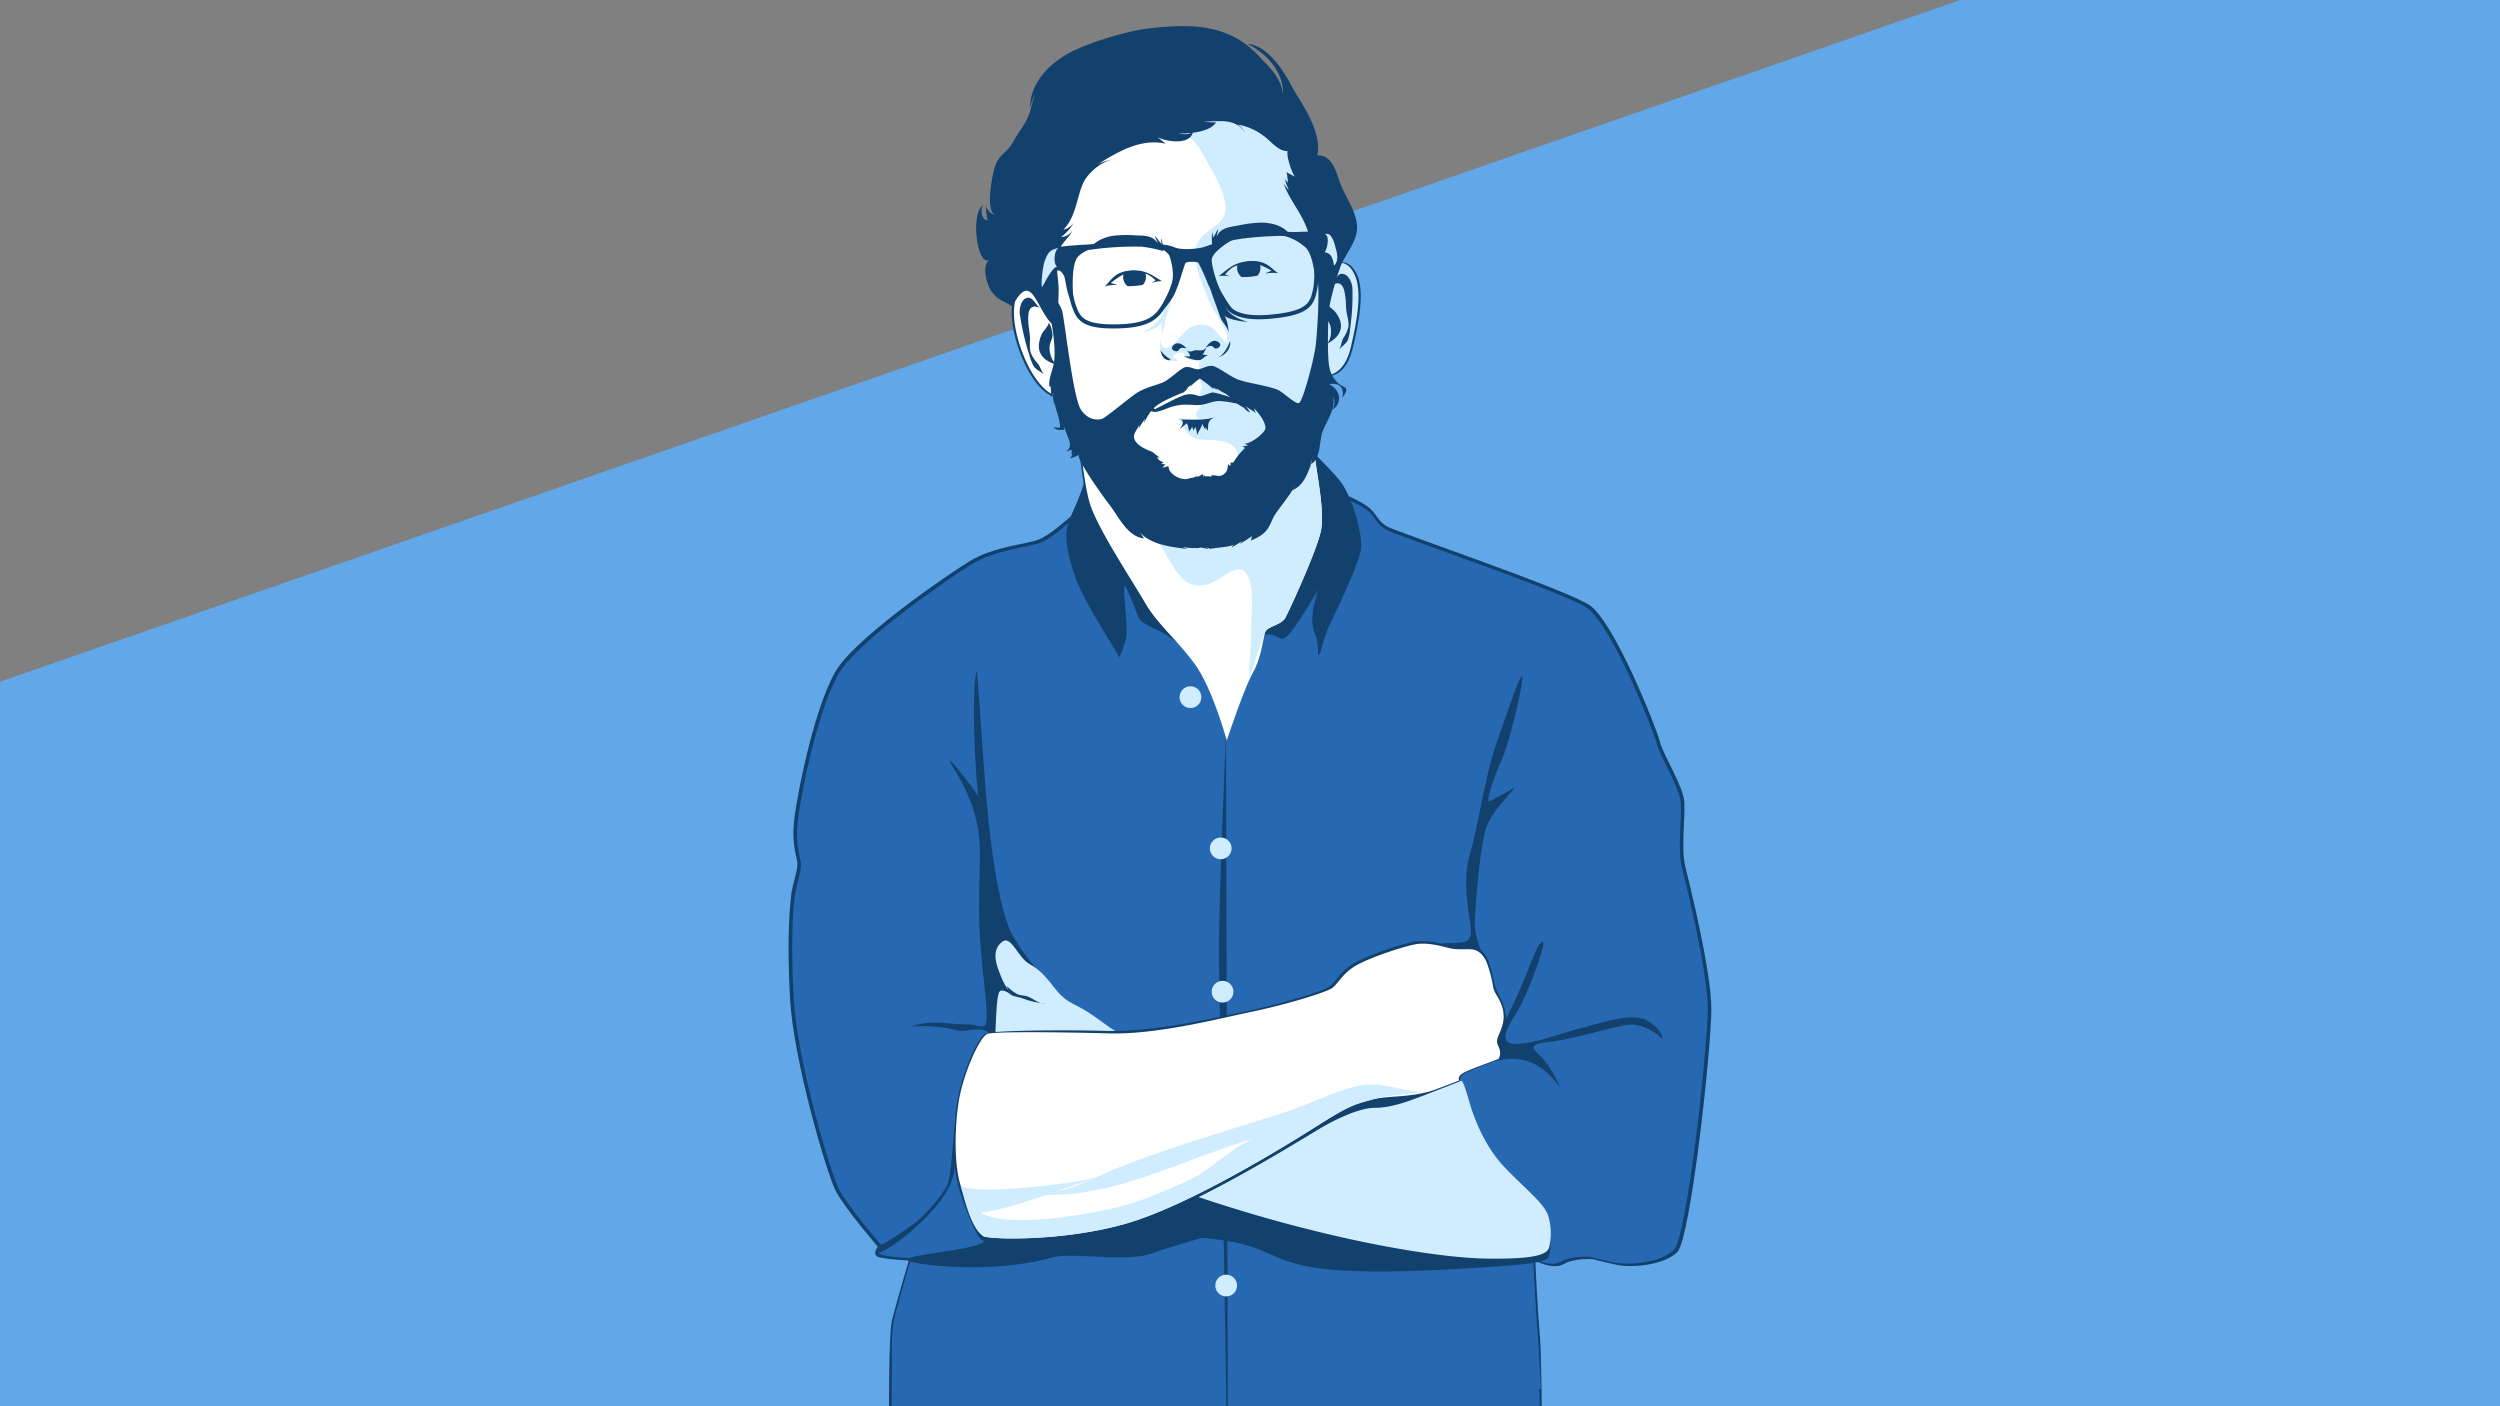 <svg xmlns="http://www.w3.org/2000/svg" width="768" height="432"><rect width="100%" height="100%" fill="#808080" stroke="none"/><defs><clipPath id="a"><path class="a" d="M0 0h768v432H0z"/></clipPath><clipPath id="b"><path class="a" d="M391.17 83.28A10.76 10.76 0 00388 81.1a8.48 8.48 0 00-6.25-.43 12.59 12.59 0 00-5.13 2.78l-.94.94a20.29 20.29 0 004 .64 22.87 22.87 0 006.67-.34c2.61-.64 3.13-1 4.45-1.15"/></clipPath><clipPath id="c"><path class="a" d="M340.73 87.15a10.52 10.52 0 012.79-2.61 8 8 0 015.91-1.28 12 12 0 015.28 2l1 .81A19.7 19.7 0 01352 87.3a21.48 21.48 0 01-6.43.58c-2.58-.27-3.12-.59-4.41-.53"/></clipPath><style>.a,.j{fill:none}.d{fill:#12416d}.e{fill:#2668b2}.f{fill:#fff}.g{fill:#d0ecff}.j{stroke:#12416d;stroke-miterlimit:10;stroke-width:1.26px}</style></defs><g clip-path="url(#a)"><path fill="#62a8e8" d="M607.93-2L-18.91 216v216.55h805.82V-2H607.93z"/><path class="d" d="M416.77 84.15c-2.79-5.78-7.33-3.5-10.8-.51-.41-5.66-.11-11-2.84-23.34-3.64-16.47-15.26-31.89-46.8-29.47S316.81 66.19 317.85 71c.72 3.36 2.44 10.29 3.94 18.48-3.92-2.38-8.81-4-10.53 2.59-1.77 6.75 1.89 17.54 5.44 23.17 3.29 5.22 6.71 7.64 10.55 6.71a74.67 74.67 0 003.75 10.47c.48 5.65 1.64 17.25 3.38 23 2.34 7.8 13.25 24.18 17.15 30.94s10.14 11.69 15.6 19.23 9.87 23.69 9.87 23.69 5.2-15.86 8.06-21.06 3.12-10.92 3.9-12.74 4.94-2.08 6.24-4.41 10.4-22.1 11.18-27.56-.52-12.48-1.82-21.32a40.65 40.65 0 01.78-15.86l-1.75.07c1.22-3.9 2.24-7.7 2.9-10.85 4.54.5 7.69-2.59 9.15-8.87 1.89-7.97 3.65-17.33 1.13-22.53z"/><path class="d" d="M410.47 150.74s7.31 2.92 10 5.12 2.68 4.38 6.09 6.09 54.09 19 61.64 23.88 20.47 37.28 21.69 41.9 7.31 13.89 7.55 18.77-1 14.37.24 19.49 8.05 32.16 8.05 44.1-6.34 70.41-10.48 74.56-14.38 4.87-18.76 3.89-7.07-1.7-7.07-1.7-5.6-.49-9 1.46-8.78-1-8.78-1 .74 15.83 1.47 23.87 1 78.65 1 78.65H273.78s-1.7-76.6.24-84.23 5.17-18.36 5.17-18.36-7.89-.39-9.57-1.16 0-3.11 0-3.11-10.22-11.89-12.93-17.2-12.93-39.83-14-59.09.05-29.14.39-31.9 1.9-7.24 1.9-9.31-1.9-5.52-1-13.62 6.73-37.42 13.8-47.25 32.76-27.76 40.17-32.24 17.42-5.17 21-6.55 8.45-5.87 12.76-9.49"/><path class="e" d="M410.27 151.81s7.25 2.9 9.91 5.07 2.66 4.36 6 6.05 53.68 18.86 61.17 23.69 20.31 37 21.52 41.59 7.25 13.78 7.49 18.61-1 14.27.25 19.35 8 31.91 8 43.76-6.28 69.87-10.39 74-14.27 4.84-18.62 3.87-7-1.69-7-1.69-5.56-.49-9 1.45-8.7-1-8.7-1 .73 15.72 1.45 23.69 1 16.44 1 16.44H274.63s-1.69-14.4.23-22 5.14-18.18 5.14-18.18-7.83-.39-9.5-1.16 0-3.08 0-3.08-10.14-11.8-12.83-17.07-12.83-39.52-13.86-58.64 0-28.91.39-31.65 1.88-7.19 1.88-9.24-1.89-5.48-1-13.52 6.67-37.13 13.69-46.88 32.51-27.54 39.86-32 17.28-5.14 20.88-6.5 8.38-5.82 12.66-9.41"/><path class="d" d="M440.21 295.83s-.31-6.14 4.6-6.14 7.06 0 7.06-3.69-3.07-14.12-.31-23.63 4.61-24 8.29-34.38 6.75-20 7.68-20.26-3.38 19.34-6.14 25.48-5.22 13.79-3.69 12.89 3.69-1.84 6.76-3.69-5.53 5.53-7.68 11.36-3.37 22.41-3.68 28.55 1.84 8.9 3.68 14.43 6.45 14.12 5.83 16.27c7.37-14.43 8.91-22.41 11.05-23.64s-4.6 16.88-8 22.1-5.21 9.52.62 9.21 12.58-3.07 19.64-4.91 15.66-4.91 20.26-2.15 4.61 5.53 4.61 5.53-5.53-5.22-11.05-4.3-16 4.3-23.95 5.22-4 2.45-1.22 5.83a35.44 35.44 0 014.6 8c-4.3-5.67-9.32-9.48-17-8.46-5.22.69-10 2.32-15.05 3.79M300 206.21c.33-1.27 2.11 31.07 3.69 46.07s4 28.43 7.11 34.48 9.21 13.17 16.84 21.06 8.69 20 8.69 20-38.43 24.22-37.91 22.9 3.35-28.83 5.72-33c-2-3-7.82-.39-10.19-1.18s-10.53-1.84-14.48-1.05c6.05-2.37 11.58-.79 17.64-.79s7.1 5.26 5-14.74-1.11-22.67-1.11-38.47-8.95-26.06-9.22-27.64 9.57 11.47 8.95 11.06c-.73-.53-2.61-31.59-.73-38.7z"/><path class="e" d="M472.4 410.26c-.66-7.28-1.32-21-1.43-23.34-3-2.08-6.09-4.19-9.86-6.83-4-2.8-52.32-16.38-56.72-17s-40.53-5-42.93-4.4-50.32 18.77-50.92 19-6.59 3.4-11 5.39a41.56 41.56 0 01-19.61 3.61c-.42 1.41-3.3 11-5.08 18-1.92 7.57-.23 84-.23 84h198.75s-.24-70.45-.97-78.43z"/><path class="d" d="M376.63 225.69s-2.39 52-2.15 70.08 2.86 156 2.86 192.16"/><path class="d" d="M475.69 376.53c-1-4.11-8-9.24-14.12-15.91s-9.3-16.2-10.13-19.15-1.89-6.49-2.42-6.65-3.55-2-5-2.26-76.65-4.28-80.75-4.11-15.74-5.13-25-12-9.75-4.27-14.89-11-6.62-5.61-9-8.18-4.25-7-6.43-5.37c-4 2.86-1.54 8.08-.26 11.29a18.47 18.47 0 003.6 5.52s-2.7-2.19-4-1.67-1.28 8.85-1.54 12.06c-.2 2.55 15.66 25.47 40.89 41.08l-1.83.68c-2.82 1.09-5.57 2.36-8.33 3.59-8.33 2.08-28.52 20-34.45 15.27 5.45 4.37-26.78 5.37-22.91 7.64 1.63 1 24.68 4.38 44.18-1.09 6.18-1.73 24.37 1.89 31.64-1.64.55-.27 14.18-4.36 14.18-4.36 33.28 2.73 10.37 14.18 87.54 9 16.9-1.13 18.73-1.79 19.24-3.59a18.88 18.88 0 00-.21-9.15zM336 364.73a58.31 58.31 0 01-11.95 4.18c4.6-1.58 8.86-3.13 11.95-4.18zm7.75 8.75c-9.37 2.36-34.69 6.82-42.59 1.73 4.72-.35 12.74-2.83 20.36-5.42 10.57.25 21-2.43 31.38-5.94 2.41 1.29 4.9 2.5 7.46 3.61a109 109 0 01-16.58 6.02z"/><path class="d" d="M286.21 372.14c4.27-4.71 6.49-9.06 6.93-12.26a54.32 54.32 0 011.78-8.79l.62-12.8a32.58 32.58 0 00-2.54 10.57c-.62 6.67-1 12.62-1.86 14.84s-6.31 9.15-9.86 11.81-10 6.93-10.39 6.75c-.07 0-.24.05-.47.19-.28.46-.93 1.66-.43 2.44a23.78 23.78 0 003.83-2 68.91 68.91 0 0012.39-10.75zM398.65 134.46s8.78 8.13 12.73 12.95 6.8 15.37 6.8 20.2-8.12 20.63-10.1 25.24-2.19 7.68-2.85 8.34.22-3.07-1.54-7.24S405 181 405 181s-3.29 5.7-5.93 9.65-4.17 5.93-5.7 5.49-3.51-2.63-6.81 0-11 11.87-11 11.87-15.92-12.58-19.25-14.12-5.39-2.56-6.16-3.59-3.85-10-4.62-10.26 1 12.57.51 15.39-2.31 7.19-2.31 6.42-10.52-16.42-13.34-24.38-3.34-13.09-2.31-16.43 3.08-6.67 4.62-11.8 13.13-8.24 13.13-8.24"/><path class="f" d="M404.85 125.88a40.22 40.22 0 00-.77 15.66c1.29 8.73 2.57 15.65 1.8 21s-9.75 24.9-11 27.21-5.39 2.56-6.16 4.36-1 7.44-3.85 12.58-8 20.79-8 20.79-4.36-15.92-9.75-23.36-11.55-12.32-15.4-19-14.63-22.84-16.94-30.54-3.59-25.92-3.59-25.92"/><path class="g" d="M404.85 125.88a40.22 40.22 0 00-.77 15.66c1.29 8.73 2.57 15.65 1.8 21s-9.75 24.9-11 27.21-5.39 2.56-6.16 4.36c-1.95 4.52-3.32 9.68-5.11 14.31.26-5.12.79-10.13.75-15.26 0-4.32.84-11.38-.68-15.43-2.42-6.42-7.15-.33-11.57 1.36-8.54 3.27-10.91-4.19-15.29-11-6.11-9.44-7.89-20.11-7.09-31.27M308 289.24c-4 2.87-1.54 8.08-.26 11.29a18.47 18.47 0 003.6 5.52s-2.7-2.18-4-1.67-1.28 8.85-1.54 12.06 24.89 38.63 62.11 51.2 71.86 18.74 88.8 19 18.73-1.79 19.24-3.59a18.88 18.88 0 00-.25-9.24c-1-4.1-8-9.24-14.12-15.91s-9.3-16.2-10.13-19.15-1.89-6.49-2.42-6.64-3.55-2-5-2.27-76.65-4.28-80.75-4.11-15.74-5.13-25-12-9.75-4.28-14.89-10.95-6.62-5.62-9-8.18-4.24-6.94-6.39-5.36z"/><path class="d" d="M309.31 302.92a5.51 5.51 0 002 3.13 10.14 10.14 0 01-1.56-1.2c.67 1.21 3.08 1.38 4.34 1.83a27.49 27.49 0 007.21 1.67c-2.38.07-3.58-1.46-5.6-2.22-1-.4-2.17-.24-3.22-.74a13.77 13.77 0 01-3.17-2.47zM302.66 317.54c-2.5 1.72-6.51 11.16-8.15 18.53s-2.23 21.34 0 28.71S300 380 301.67 381s24 1.78 43.62-3.82 48.74-23.63 59.28-29.95c4.92-3 12.71-6.9 17.73-6.9 5.91 0 12.16-2.69 19.39-5.49s7-2.74 7-2.74-.87-1.19 1.42-2.44 8.88-3.52 10.74-4.33c1.23-2.64-.25-3.58-.5-5.27s2.41-4.71 2-8.91-2.78-6-3.15-8.22a44.78 44.78 0 00-2-7.84c-.87-2.13-2.29-3.7-4-4.07s-4.93.18-7.59-.51-7.34-1.69-10.67-1.31-14.84 4.22-19.23 6.85-5.43 5.9-7.62 7.21-13.3 4.86-24.4 7.22-29.49 6.61-44.21 6.21-35.48-.06-36.82.85z"/><path class="f" d="M303.12 317.69c-2.49 1.68-6.47 10.91-8.1 18.12s-2.21 20.87 0 28.08 5.48 14.91 7.11 15.87S326 381.5 345.48 376s49.11-23.78 59.37-30.29 11.64-6.5 16.43-7.87 12.83-.51 20-3.25 7-2.68 7-2.68-.86-1.16 1.41-2.39 8.84-3.44 10.68-4.23c1.23-2.58-.25-3.5-.49-5.16s2.39-4.6 2-8.71-2.76-5.89-3.13-8a41.93 41.93 0 00-2-7.67c-.86-2.09-2.27-3.62-4-4s-4.91.19-7.54-.49-6.32-1.66-9.63-1.29-14.76 4.13-19.12 6.7-5.39 5.78-7.57 7.06-13.22 4.75-24.25 7.06-29.26 7.05-43.89 6.67-36.32-.66-37.63.23z"/><path class="g" d="M295.08 364.12c1.18 4.07 3.19 13.37 7.05 15.64 1.64 1 23.85 1.74 43.35-3.73s49.11-23.78 59.37-30.29 11.64-6.5 16.42-7.87c5.84-1.66 9.87-1.43 15.8-2.45-7.48-.28-13-3.51-20.44-1.72-6.77 1.63-15.67 6-22.8 8.29-16 5.09-32.91 10-49 16.21-9.29 3.58-17.94 9.21-28.2 8.53 24.9 2.83 49.23-12.31 72.77-18.09h.15c-8.29.55-16.69 10.64-24.75 14.15-7 3-13.69 6.1-21 7.95-9.37 2.36-34.69 6.82-42.59 1.73 8.66-.63 28.37-8.43 36.42-11-6.35 2.03-39.07 6.04-42.55 2.65zM369.05 214.17a3.34 3.34 0 11-3.34-3.34 3.33 3.33 0 013.34 3.34z"/><circle class="g" cx="375.01" cy="260.62" r="3.34"/><circle class="g" cx="375.57" cy="304.65" r="3.34"/><circle class="g" cx="376.68" cy="394.92" r="3.34"/><path class="f" d="M326.15 92.18c-3.53-2.58-11.86-9.05-14.21-.08-1.75 6.67 1.87 17.31 5.37 22.87 5.1 8.1 10.49 9.4 17.35 1.77"/><path class="d" d="M313.29 96.53a76.64 76.64 0 003 12.74 12.43 12.43 0 001.34 3.34c.79 1.06 2.29 1.65 3.24 2.6-.95-.95-1.21-2.41-2-3.47a10.94 10.94 0 01-2.18-3.27c-.59-1.76-.16-3.61-.32-5.4-.11-1.25-.36-2.49-.44-3.75-.22-3.09 0-6.48 3.79-4.58-1.63-.81-2.36-4.12-4.64-3.07-1.55.71-1.98 3.38-1.79 4.86z"/><path class="d" d="M319.7 108.68c1.21 2.23 3.41 2.88 5.56 3.58-2.15-.7-3-4-2.81-5.89.09-1.14.8-2.18.88-3.26a8.16 8.16 0 00-1.11-4c-.35 1.45-1.69 2.37-2.28 3.72-.79 1.8-1.21 4.05-.24 5.85z"/><path class="g" d="M401.92 87.27c2.89-3.21 10.27-11.12 14.18-3 2.48 5.14.75 14.38-1.08 22.24-2.11 9.08-7.77 11.41-16.12 5.76"/><path class="d" d="M415.46 88.52a71.28 71.28 0 01-.73 12.63 11.66 11.66 0 01-.72 3.41c-.6 1.15-2 2-2.74 3 .77-1.07.77-2.5 1.37-3.65a10.31 10.31 0 001.58-3.5c.26-1.77-.48-3.45-.64-5.17-.11-1.21-.09-2.43-.23-3.64-.34-3-1.11-6.15-4.55-3.66 1.46-1.06 1.6-4.33 4-3.75 1.69.44 2.59 2.9 2.66 4.33z"/><path class="d" d="M411.78 101.35c-.7 2.37-2.71 3.46-4.66 4.6 1.95-1.14 2-4.4 1.48-6.17-.34-1-1.26-1.86-1.57-2.86a7.72 7.72 0 01.22-4c.66 1.27 2.17 1.85 3 3 1.2 1.5 2.09 3.52 1.53 5.43z"/><path class="f" d="M402.63 60.7c3.14 14.2 2.23 19 3.08 25.83s1.71 16.6 1 24.13-6.51 26-11.3 34.22-12.66 16.76-16.59 18.47-18.82 1.54-24.47-1.19-17.11-17.8-22.24-28.75-6.5-19.84-8-32.51-4.62-24.8-5.65-29.6 6.85-37.29 38-39.69S399 44.44 402.63 60.7z"/><path class="g" d="M378.85 163.35c-4.16 1.81-9.59 1-14 .82a9.76 9.76 0 007.42-5.08c1.88-3 .65-6.25 1.83-9.21 1-2.62 4.34-3.59 5.35-6.43 2.11-5.95-.68-7.58-6.05-8.19-2.15-.24-4.74.05-6.76-.89-3-1.4-2.83-3.52-4.78-5.94a40.28 40.28 0 007.2.17c-3.73.13-.16-4.13.86-4.78-2.5-2-.54-5.21-.48-5.26-.93.71-1.38-7.16-.81-8.16-1.45.83-4.08 0-4.6-1-.36-.77-.23-1.16-1.39-1.05-.4 0-2.09.53-2.21.9-.24.77 1.2 1.36 1.72 1.48-1.84.62-3.7-.45-4.84-1.85s-1-3.49-.65-5.21c-.19 1 .08 3 1.24 3.25s2.76-1.29 3.43-2c1.64-1.74 2.94-4 5.36-4.76 5.83-1.84 6.78 2.42 10.29 5.24.58-4.11-3.65-8.64-5.27-12.31-2-4.59-4.38-10-4.48-15.11-.15-7.26 8.14-7.35 9.2-12.95.94-5-5-14.13-7.24-18.26-4.53-8.36-15.68-9.65-24.74-9.21 10.54-9.75 26.39-8 38.89-2.25 10.52 4.84 16.87 14.29 19.33 25.41 3.14 14.2 2.23 19 3.08 25.83s1.71 16.6 1 24.13-6.51 26-11.3 34.22-12.67 16.74-16.6 18.45z"/><path class="d" d="M372.39 75.33a17.14 17.14 0 010-4 4.14 4.14 0 01.17 1.67c.72-.63 1-1.84 1.65-2.59 0 .77-.44 1.46-.43 2.22 1.19-2.71 4.14-2.91 6.72-3.38a38.07 38.07 0 016.89-.86c3.34 0 6.68 1 8.47 3.2A102.06 102.06 0 00378.93 73a41.54 41.54 0 00-6.54 2.33zM357.39 77.14a18.46 18.46 0 00-.66-3.94 4.23 4.23 0 00.11 1.68c-.79-.53-1.24-1.67-2-2.32.09.76.66 1.38.78 2.12-1.58-2.5-4.41-2.28-6.93-2.38a36.23 36.23 0 00-6.67.12c-3.17.47-6.16 2-7.51 4.37a94.86 94.86 0 0116.29-1 41.81 41.81 0 016.59 1.35z"/><g clip-path="url(#b)"><circle class="d" cx="383.63" cy="82.28" r="3.6"/></g><path class="d" d="M377.79 84.92a9.7 9.7 0 00-3.35-.1c3.34-2.69 5.13-4.49 10.14-4.62s6.42 3 8.21 3.72a14 14 0 00-4.23.13l2.05-.9a23.46 23.46 0 00-4.36-2.05c-1.54-.39-6.16 0-7.7 1.15a10.83 10.83 0 00-2.18 2.06z"/><g clip-path="url(#c)"><path class="d" d="M345.07 85.55a3.51 3.51 0 003.93 3.08 3.61 3.61 0 003-4.07 3.51 3.51 0 00-3.92-3.08 3.61 3.61 0 00-3.01 4.07z"/></g><path class="d" d="M353.74 86.93a9.5 9.5 0 013.19-.56c-3.54-2.21-5.5-3.74-10.3-3.18S340.88 87 339.26 88a12.82 12.82 0 014.07-.46l-2.08-.61a22.87 22.87 0 013.9-2.63c1.43-.59 5.89-.85 7.52.09a10.43 10.43 0 012.33 1.74zM373.08 104.69c.72 0 1.93.59 1.78 1.45a1.48 1.48 0 01-1.57.92c-.36-.07-.58-.57-.91-.7-.65-.25-1.29.13-1.9.33.52-.83 1.57-1.97 2.6-2zM361.62 105.47c-.73.09-1.82.88-1.54 1.7a1.45 1.45 0 001.69.67c.34-.12.49-.64.8-.82.59-.35 1.29-.08 1.92 0-.61-.72-1.85-1.68-2.87-1.55zM373.85 109.89c2-.52 3.41-3.47 4.07-5.18.24 2.69-1.66 4.55-4.07 5.18zM356.36 107c.37 1.72.79 3.73 3.11 3.67.6 0-1.38-1.32-1.32-1.26-.76-.82-1.54-1.29-1.79-2.41z"/><path class="d" d="M369.12 110.39c.84-.57 1.29-1.28 2.48-1.33.08 0 .09 0 0 0a8.22 8.22 0 01-2.12-.15 13.49 13.49 0 001.21-2.32c-.72 1.21-1.86 1.12-3 1s-2.47 1.22-3.4-.45c.33.59 1.38 1.68 1.32 2.35h-1.95c1.34.51 4.27 1.69 5.46.9zM374.72 97.06c-.7-2.38-3.55-9.13-3.64-11.61.41 2.43 4.1 6.9 5.32 8.94 1.46 2.45 4 3.59 6.82 4.47-1.43 0-6-.75-7.14-1.91 1 1.37 1.31 3.88 1.39 5.53-.09-1.92-2.18-3.48-2.75-5.42z"/><path class="g" d="M359.84 91.83c-.3 2.42-1.58 4.72-2 7.16a21.67 21.67 0 01-.86 3.83c0-1.31-.08-2.61-.06-3.92-1.19 2-3.79 2.61-6 3.37a21.37 21.37 0 005.13-4c2.07-2.54 1.76-5.27 3-8.2"/><path class="d" d="M354.53 126.51a7.07 7.07 0 01-1.61-.38 5.73 5.73 0 001.59-1.55c-.78 2.13 2.8.74 3.43.51a17.53 17.53 0 015-1.3 33.7 33.7 0 013.78.06c.7 0 1.31.07 1.88.05a13.37 13.37 0 002.5-.56 14.12 14.12 0 013.16-.67 29.29 29.29 0 014.81.61c.33.06 1.23.37 1.54.23s.35-.83.37-1.23c.65.23 1.29.59 1.95.82-.24-.08-.88.55-1.09.66a2 2 0 01-1.16.29c-.33 0-.93-.14-1.69-.26a29.65 29.65 0 00-4.71-.61 14.12 14.12 0 00-3 .65 13.3 13.3 0 01-2.62.58 18.49 18.49 0 01-1.93 0 33.09 33.09 0 00-3.73-.06 17.45 17.45 0 00-4.87 1.27 17.73 17.73 0 01-2.94.91 2.4 2.4 0 01-.66-.02z"/><path class="d" d="M381.84 123c-2.83-.47-6.75-2.07-9.12-2.43-.72-.11-3 1.1-4 1.1s-2.14-.86-4.11-.48c-2.65.51-7.92 3.74-10.39 4.76 1.17.5 2.58-.15 5.63-1.24s6-.73 8.07-.62 2.94-.76 4.79-1a14.36 14.36 0 015.71.26c1.92.54 2.39.61 3 .18M373.74 128c-2.57.89-2.66 1.76-2.64 4.39-.26-.5-.62-.92-.91-1.37.11.3.16.63.28.93-.63-.36-.88-1.18-1.17-1.85 0 1-1.17 2.46-1.58 3.63a6.32 6.32 0 00-.54-2.58c-.09.34-.43.85-.52 1.18a5.81 5.81 0 00-.45-1.19c-.21.5-.58.89-.82 1.38a1.85 1.85 0 01-.11-.69 5.16 5.16 0 00-.08.78 6.08 6.08 0 00-.6-2.59c-.7.58-1.52 1.22-2.18 1.86.56-.92 1.72-2.46.22-3 3.74.02 7.5.38 11.1-.88z"/><path class="d" d="M408.83 88.41a83.73 83.73 0 00.52-10.9l-3.21-.9A33.61 33.61 0 00405 86a169.57 169.57 0 01-.77 19.76c-.51 4.62-4.1 18-5.26 18.09s-3.46-2.18-5.77-3.72-10.64-2.43-13.44-3.77-5.68-3.67-7.22-3.93-2.95.77-4.24 1-2.95-1.16-4.49-.52-4.73 3.84-6.65 4.61-5.67 1.68-8 3.22-9.75 7.83-10.78 8-3.85.64-6.28-2.83-5-27.2-5.78-30.28-5.52-8-5.52-8 1.29 5 2.14 10.7c.59 3.94 1.36 8.76.88 12.73-.32 2.63-1.77 5-1.45 7.72l.37-.11a13.26 13.26 0 010 3.56c.2-.44.6-1 .83-1.59a10.48 10.48 0 00.35 4c-.05-.7 0-1.43 0-2.13-.07 2.92 1.78 5.72 1.71 8.82a6.89 6.89 0 01-2.12-.13c1 1 2 .93 3.44.85 0-.25.05-1.24.05-1.21.07 2.53 3.48 6.27.35 7.87a10.52 10.52 0 001.85-.58c-.1.6.2 1.37 0 2-.11.16.65-1 .78-1.17a6.34 6.34 0 01-1.39 1.83 7.65 7.65 0 002.93-1.17c-1.34 1 8.26 14.13 9.05 15.11 2.94 3.64 5.64 10.15 10.86 10.66 0-.05-1-1.53-1.36-1.94 3.51 3.94 9.72 4.57 14.71 5.2-.31-.11-1.12-.45-1.62-.63a23.72 23.72 0 005.39.32.48.48 0 00-.25-.14 7.41 7.41 0 012.47.45c-.39-.38-.07-.51.15-.6-.25.36 0 .55-.29.83.75-.71.28-.55 1.16-.26 1-.34 6.54-.57 7.21-1.37a8.92 8.92 0 00-.69 1c1.06-.73 2.26-1.32 3.34-2.06-.27.3-.53.64-.81.94 1.29-.76 2.54-1.59 3.77-2.42-.1.45-.24.92-.34 1.33 6.18-2.41 5.48-5.15 7.72-8.4 1.83-2.65 4.68-6 6.26-9.19-.28.47-.89 2-1.39 2.21 3.43-1.26 4.92-5.1 5.92-8.34-.16.73-.31 1.47-.49 2.19.21-1.36.51-2.69.82-4v.06a19.56 19.56 0 00-.33 2c3-1.7 2.47-6.91 3.44-9.8.92-2.73 5-8.52 2.87-11.41a3.66 3.66 0 01.12 4.5c3.44-1.86 2.46-6.33-.9-7.81 3.08-.69 4.85 1.17 4 4.16 2.95-3.81.17-2.81-1.63-4.87-2.33-2.67-2.48-4.61-2.68-8.61a146.82 146.82 0 01.83-20.32zm-20.11 42.87a1.5 1.5 0 010 .43c-.32 1.48-5 5-6.54 4.53a9.56 9.56 0 011.28.63c-.57 0-1.22.21-1.79.24a2.34 2.34 0 01.79.51 21.46 21.46 0 00-3.58 4.47 4.84 4.84 0 01-.85 0c0 .36 0 .75-.05 1.11-.22-.23-.46-.36-.67-.62-.27 1.41-.17 2.15-1.33 3.08-1.39 1.1-2.43.13-3.79.41-.27.05-.07.34.13.42-.31-.12-2.54-.36-1.88 0-.39-.2-.38-.45-.62-.69a1.34 1.34 0 01-.25.76c0-.28-.06-.65 0-1a13 13 0 01-1.75 1c-.08-.22.18-.22.17-.4a17.38 17.38 0 00-1.65.7c0-.07.25-.22.33-.19-1.1.12-1.7.59-2.87.51-2-.15-4.88-1.81-4.82-4-.62.2-1.26.36-1.9.5.37-.28.61-.78.94-1.07-.4.05-.88-.1-1.26-.06.11-.06.52-.47.67-.58a3 3 0 01-2-1.45 6.71 6.71 0 00.76.07c-.66-.61-1.49-1.17-2.17-1.74q.38.1.72.24c-2-.72-6.39-2.33-6.39-5 0-1.18 1.37-2.65 1.72-3.83-.13.44-.2 1-.3 1.4.64-1.06 1.36-2.1 2.05-3.13-.2.5-.33 1.08-.55 1.58a37.44 37.44 0 001.8-3.29 6.24 6.24 0 00-.5 1.53c1-4.24 7.48-6.15 10.94-7.89a5.52 5.52 0 00-.69.59 5.78 5.78 0 002.08-1.88c-.23.18-.51.42-.74.58.63-.6 1.28-1.12 1.88-1.74a3.34 3.34 0 00-.41.85 13.17 13.17 0 013-2.56 48.61 48.61 0 014.24 3.29c-.08-.19-.09-.45-.18-.65a4.06 4.06 0 001.24.76c-.06-.1-.11-.27-.18-.38.33.22.65.48 1 .69a2.55 2.55 0 01-.22-.37c.37.61 1.19.87 1.75 1.18a12.28 12.28 0 012.09 1.64 14.2 14.2 0 004.34 3.08 6.71 6.71 0 00-1-1.4 3.49 3.49 0 002.35 2.55 17 17 0 00-1.5-2c1 .87 2.29 1.38 3.22 2.2a6.73 6.73 0 01-.53-1.44c1.17 1.14 3.45 3.99 3.47 5.83z"/><path class="d" d="M369.79 37.36a27.45 27.45 0 003.77.22c-1.71 3-8.34 3.53-11.55 3.44 1.61.24 3.2.39 4.44-.42-.83 4.18-8.74 2.91-11.13 1.36.95.63 1.9 1.52 2.79 2.19-8.35-1.93-16.1 3.5-21 6.36a16.34 16.34 0 015.53-1.65c-4 .36-8.68 4.28-10.13 7.93-1.86 4.7-2.15 10-5.85 13.78a5.58 5.58 0 003.34-2.28 16.25 16.25 0 01-4 4.54 4.45 4.45 0 003.43-2c-.79 1.83-2.53 3.15-3.52 4.94-2.33 4.18-.75 8.63-.7 13a75.69 75.69 0 01-.92 11.81c-6.17-4.71-7-18.5-13.35-6.44-2.77-1.9-4.33-1.75-6.41-4.72-1.43-2-3.06-8.1-.52-9.58-3.82 2.22-5.88-13.79-2.22-16.69-.4 1.88-.49 4 1.57 4.6a36.1 36.1 0 01-.52-4.53 4.33 4.33 0 003.16 2.94c-3.55-.82-1.15-12.7-.29-15.18 1.26-3.65 3.66-4 5.5-7.34 2.36-4.31 4.54-6.11 5.66-10.91.76-3.25 2.19-8.17 6-9-3.3 1.05-6.15 6.92-6.48 9.93-.13-7.5 5-13.22 11.14-16.87 5.77-3.46 18.93-7.36 25.55-8.09 13.06-1.43 24.4-1.44 33.77 8.65 3.3 3.56 6.49 6.27 7.27 11.41 0 .16 0 .18 0 0 .29-6.73-5.38-12.66-10.93-15.24 6 .25 11.25 8.25 13.62 13 1.59 3.18 9.72 13.76 7.84 21.18 4.74-.05 5.73 5 7.07 8.6 1.58 4.18 5 8.7 5.18 13.29.15 4.85-4 8.71-5.38 13.08A91.35 91.35 0 00407 103.3c-2.28-11.27-1.52-22.53-5.62-33.38-1.85-4.88-5.4-8.81-7.07-13.6a16.69 16.69 0 001.65 2.15 31.89 31.89 0 01-1.31-3.47 7 7 0 001 1.09 29.1 29.1 0 00-.41-3.28c.8.68 1.91 1 2.69 1.62-.93-.76-2.93-6.84-2.33-8-3 .08-5.25-3.2-7.58-4.81a18 18 0 00-7.71-3.33 7.31 7.31 0 012.25 2.58c-2.95-4.74-8.15-3.53-12.77-3.51z"/><path class="j" d="M328.54 78.43c-.7 2.37-.05 11.54 1.3 15.38s2.59 6.42 11.92 6.47 12.36-2 14.3-4.26 6.1-10.25 5.5-14.3-3.72-6.53-9.06-6.91-23.04.49-23.96 3.62zM403.32 73.64c1 2.27 1.51 11.45.65 15.42s-1.76 6.7-11 7.93-13.13-.15-15.34-2.1-6.73-9.73-6.63-13.82 2.87-6.95 8.12-8 22.88-2.42 24.2.57z"/><path class="d" d="M354 74.88s4.58.08 6.72 1.06 7.08.54 8.93 0 6.14-2.32 10.68-3.23c-5.81 3.09-7.81 5.52-8.06 6.83s1.3 7.33 3 10.31 3.49 5.74 5.27 6.75a20.29 20.29 0 01-9.4-9.22 64.08 64.08 0 00-3-6.65c-.36-.32-3.52-.58-4 .19s-2.22 7.88-4 10.6a20.35 20.35 0 01-5.81 6.17A29.56 29.56 0 00360 86.94c.8-2.69-.11-6.44-.67-8.15s-5-4.19-7.44-4.11M339.67 74.88s-13 .38-15.47 1.28-3.14 3.4-3.65 5.65a29.67 29.67 0 00-.52 6.28c.07.39.77-.45 2.38-2.31s2-2.56 2.63-2.69 1.41.83 1.86 1.73.77 6 2.82 9.05c-.45-9-.13-13 1.35-14.89s5.9-3.4 8.73-3.85"/><path class="g" d="M320 88.09c.07.4 1-1.42 1.12-1.64a15.58 15.58 0 011.11-1.89c.32-.49 1.8-3 2.63-2.49-1.46-.9-1-5.41.45-6-1.46.56-2.43.51-3.41 2a11.34 11.34 0 00-1.38 3.8 29.67 29.67 0 00-.52 6.22z"/><path class="d" d="M392.88 71.56s11.63-.77 14.37-.26 3.76 7.53 3.42 8.9a2.35 2.35 0 01-1.37 1.71 6.07 6.07 0 00-2-3.42c-1.54-1.11-1.46.77-1.89 2.82s-1.28 5.91-1.28 5.91-.34-8.56-3.08-11.21a15.5 15.5 0 00-10.69-4"/><path class="g" d="M410.06 75.26c.58 2 1.47 4.73-.26 6.37-.27-1.88-.67-3.85-2.88-4.15.83-1 1.77-5.36-.17-5.69 1.05.15 1.4-.15 2.13.76a8 8 0 011.18 2.71z"/></g></svg>